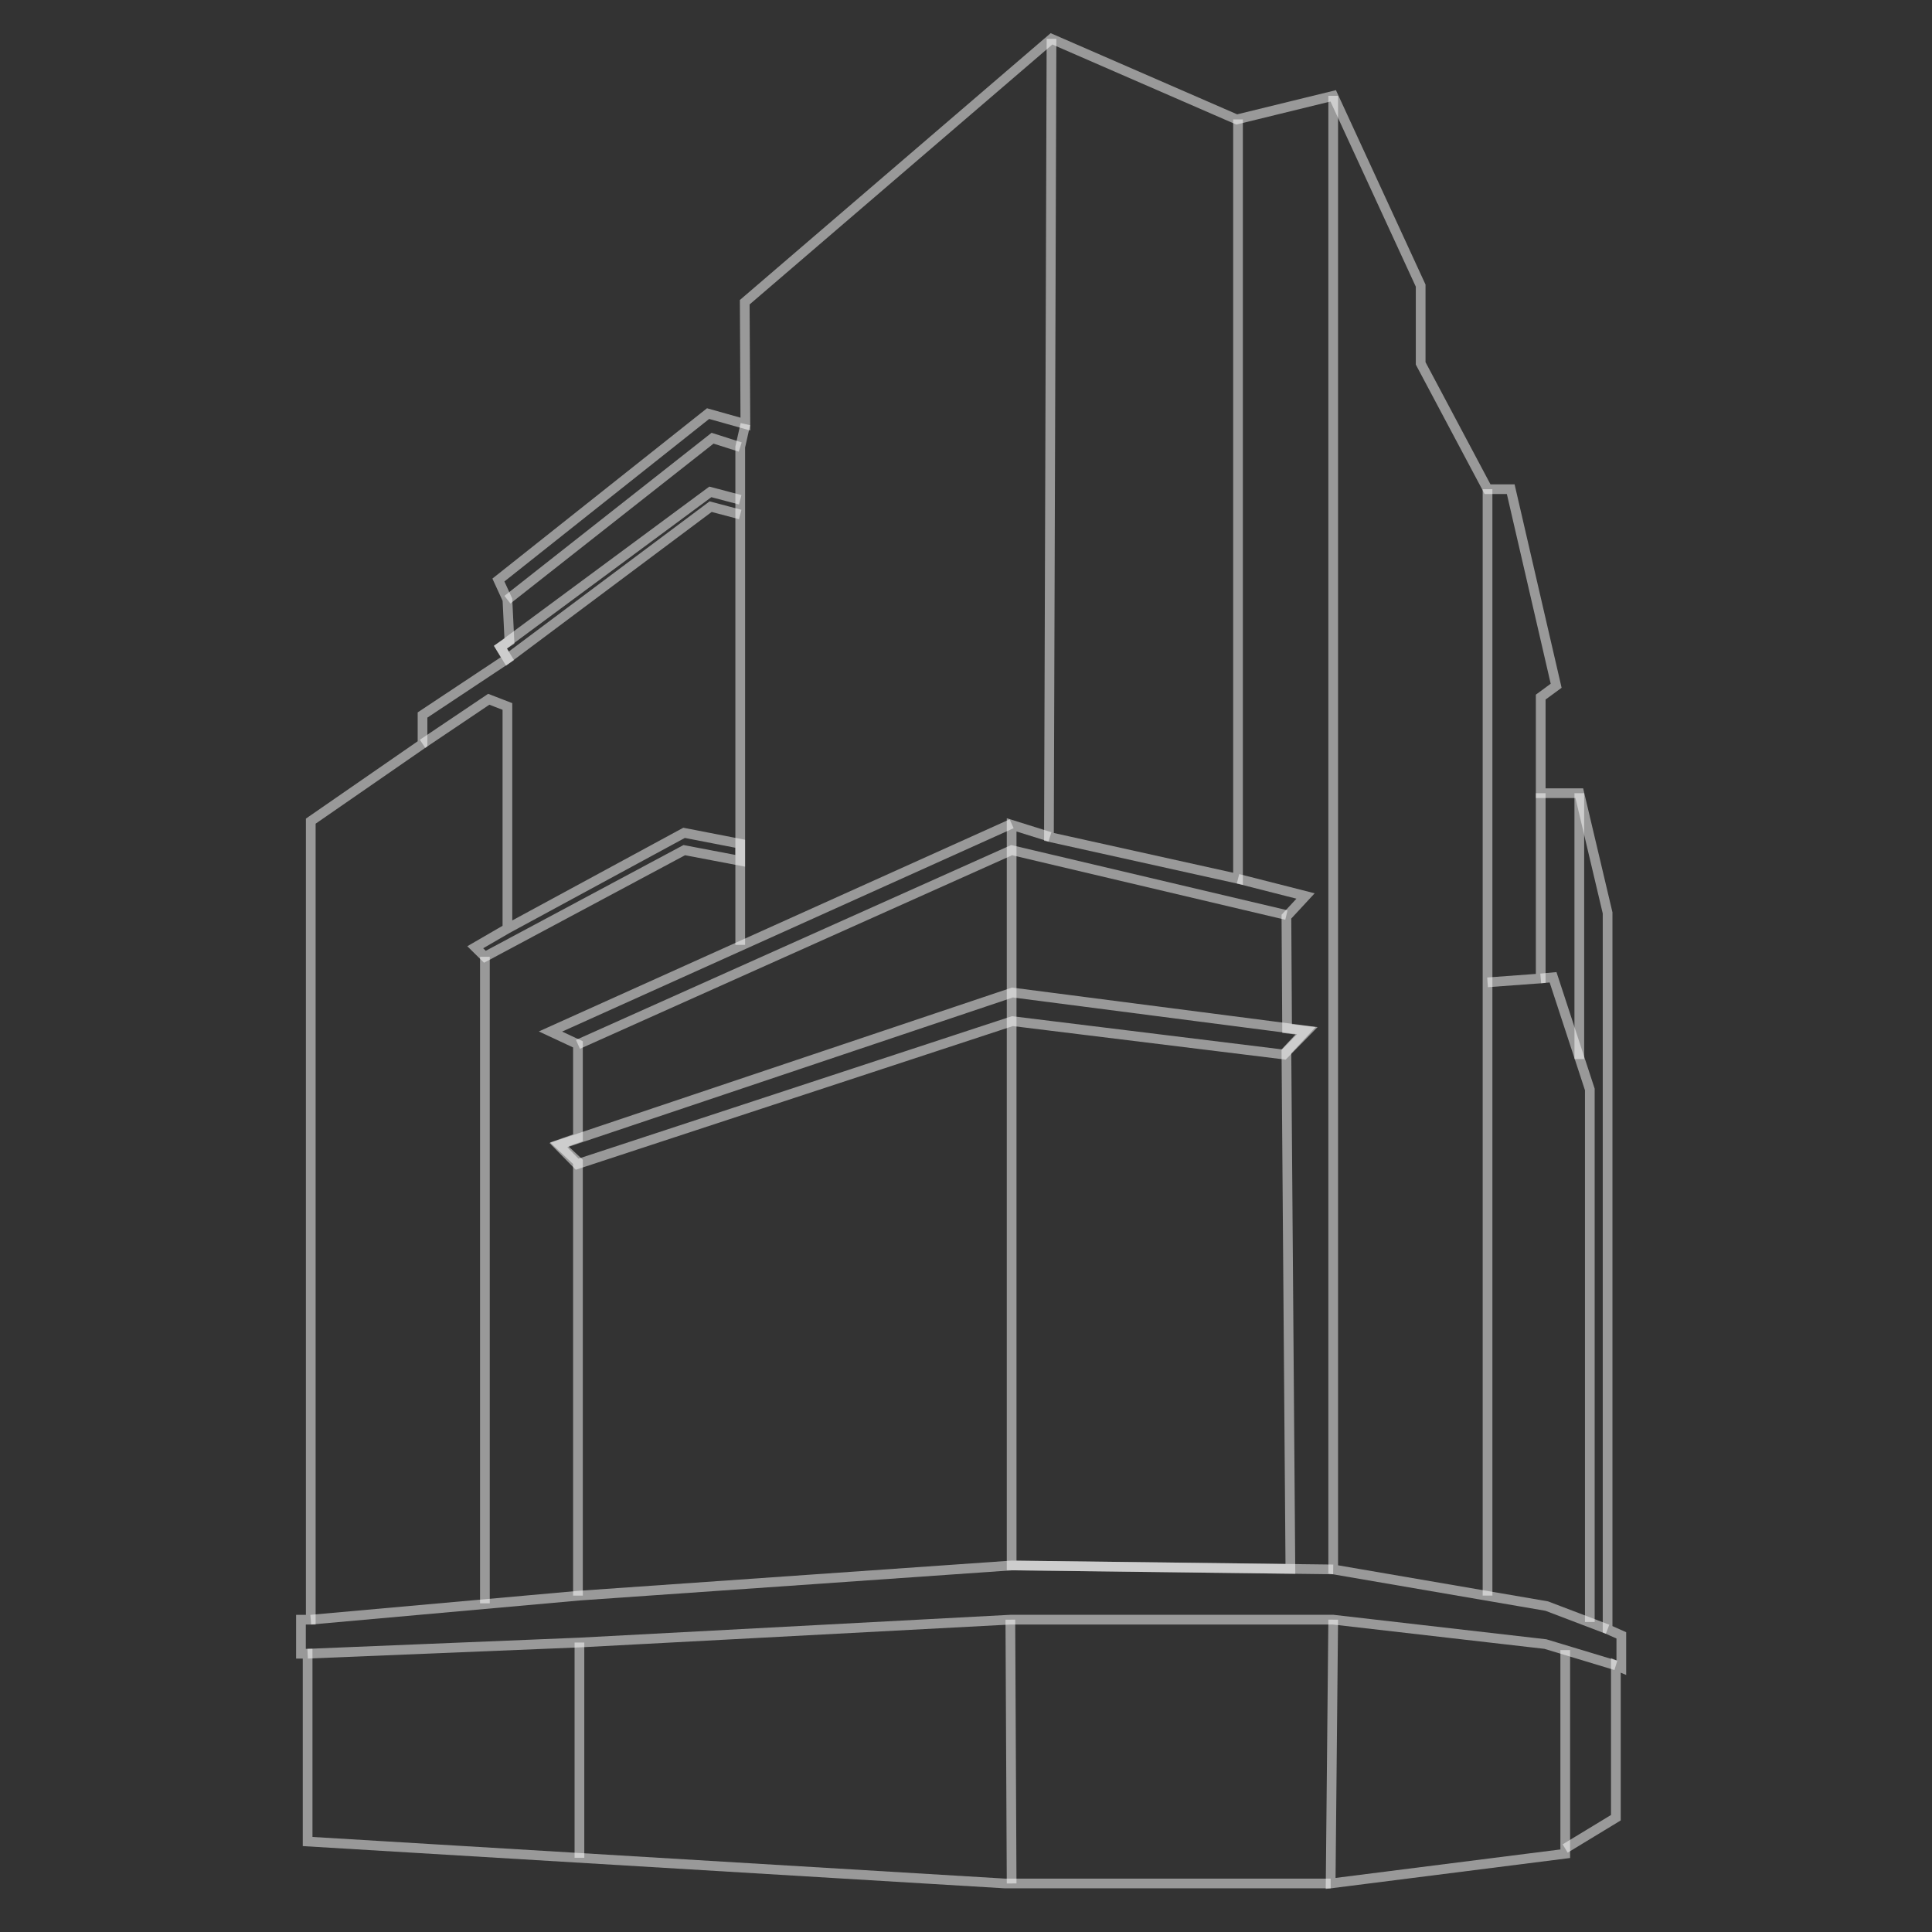 <svg width="199" height="199" viewBox="0 0 199 199" fill="none" xmlns="http://www.w3.org/2000/svg">
<rect x="0" y="0" width="199" height="199" fill="#333333" stroke="none"/>
<mask id="mask0" mask-type="alpha" maskUnits="userSpaceOnUse" x="0" y="0" width="199" height="199">
<rect width="199" height="199" fill="#C4C4C4"/>
</mask>
<g mask="url(#mask0)">
<path d="M161.214 190.4L166.437 187.228V171.538L167 171.773V168.445L165.586 167.816V94.029L162.672 81.701H158.697V71.802L160.288 70.634L155.607 50.386H153.22L146.332 37.429V29.42L137.323 9.871L127.386 12.303L108.308 4L76.709 31.13L76.776 43.683L72.934 42.602L51.336 59.744L52.265 61.768L52.473 66.037L51.544 66.658L52.265 67.843L43.521 73.647V76.616L32.009 84.58V166.83H31V170.335H31.685V189.681L103.493 194H137.059M57.516 117.949L104.281 102.232L134.654 106.161L132.244 108.617L104.281 105.179L59.445 119.914L57.516 117.949Z" stroke="white" stroke-opacity="0.5" stroke-miterlimit="10"/>
<path d="M108.308 4L108.043 86.2L127.518 90.519V12.303" stroke="white" stroke-opacity="0.5" stroke-miterlimit="10"/>
<path d="M153.22 50.387V164.351" stroke="white" stroke-opacity="0.5" stroke-miterlimit="10"/>
<path d="M165.585 167.816L159.314 165.429L137.323 161.652V9.871" stroke="white" stroke-opacity="0.5" stroke-miterlimit="10"/>
<path d="M127.519 90.518L134.475 92.289L132.503 94.417L132.573 105.949L134.475 106.174L132.503 108.289L132.913 161.598L104.201 161.244V109.235V84.962L108.15 86.199" stroke="white" stroke-opacity="0.5" stroke-miterlimit="10"/>
<path d="M32.009 166.831L59.683 164.352L104.201 161.246L137.323 161.653" stroke="white" stroke-opacity="0.5" stroke-miterlimit="10"/>
<path d="M166.438 171.537L159.183 169.343L137.324 166.829H104.069L59.684 169.184L31.686 170.334" stroke="white" stroke-opacity="0.5" stroke-miterlimit="10"/>
<path d="M158.697 81.702V100.779L153.22 101.183" stroke="white" stroke-opacity="0.5" stroke-miterlimit="10"/>
<path d="M158.698 100.778L159.969 100.662L163.755 112.218V167.071" stroke="white" stroke-opacity="0.5" stroke-miterlimit="10"/>
<path d="M162.672 81.702V109.084" stroke="white" stroke-opacity="0.5" stroke-miterlimit="10"/>
<path d="M104.201 84.85L56.699 106.249L59.53 107.571V117.2L57.607 117.874L59.53 119.675V164.351" stroke="white" stroke-opacity="0.5" stroke-miterlimit="10"/>
<path d="M59.53 107.571L104.201 87.566L132.503 94.249" stroke="white" stroke-opacity="0.5" stroke-miterlimit="10"/>
<path d="M76.776 43.684L76.245 46.044V97.323" stroke="white" stroke-opacity="0.5" stroke-miterlimit="10"/>
<path d="M76.244 46.045L73.395 45.136L52.265 61.77" stroke="white" stroke-opacity="0.5" stroke-miterlimit="10"/>
<path d="M76.244 52.995L73.198 52.186L52.265 67.842L51.544 66.658L73.165 50.666L76.244 51.477" stroke="white" stroke-opacity="0.5" stroke-miterlimit="10"/>
<path d="M43.522 76.615L50.343 72.026L52.265 72.769V95.647L48.952 97.568L49.946 98.549L70.482 87.566L76.244 88.663V86.908L70.461 85.784L52.265 95.647" stroke="white" stroke-opacity="0.5" stroke-miterlimit="10"/>
<path d="M104.068 166.829L104.2 193.999" stroke="white" stroke-opacity="0.5" stroke-miterlimit="10"/>
<path d="M137.323 166.829L137.059 193.999L161.224 190.938V169.961" stroke="white" stroke-opacity="0.5" stroke-miterlimit="10"/>
<path d="M59.683 169.185V191.356" stroke="white" stroke-opacity="0.5" stroke-miterlimit="10"/>
<path d="M49.946 98.55V165.147" stroke="white" stroke-opacity="0.5" stroke-miterlimit="10"/>
</g>
</svg>
